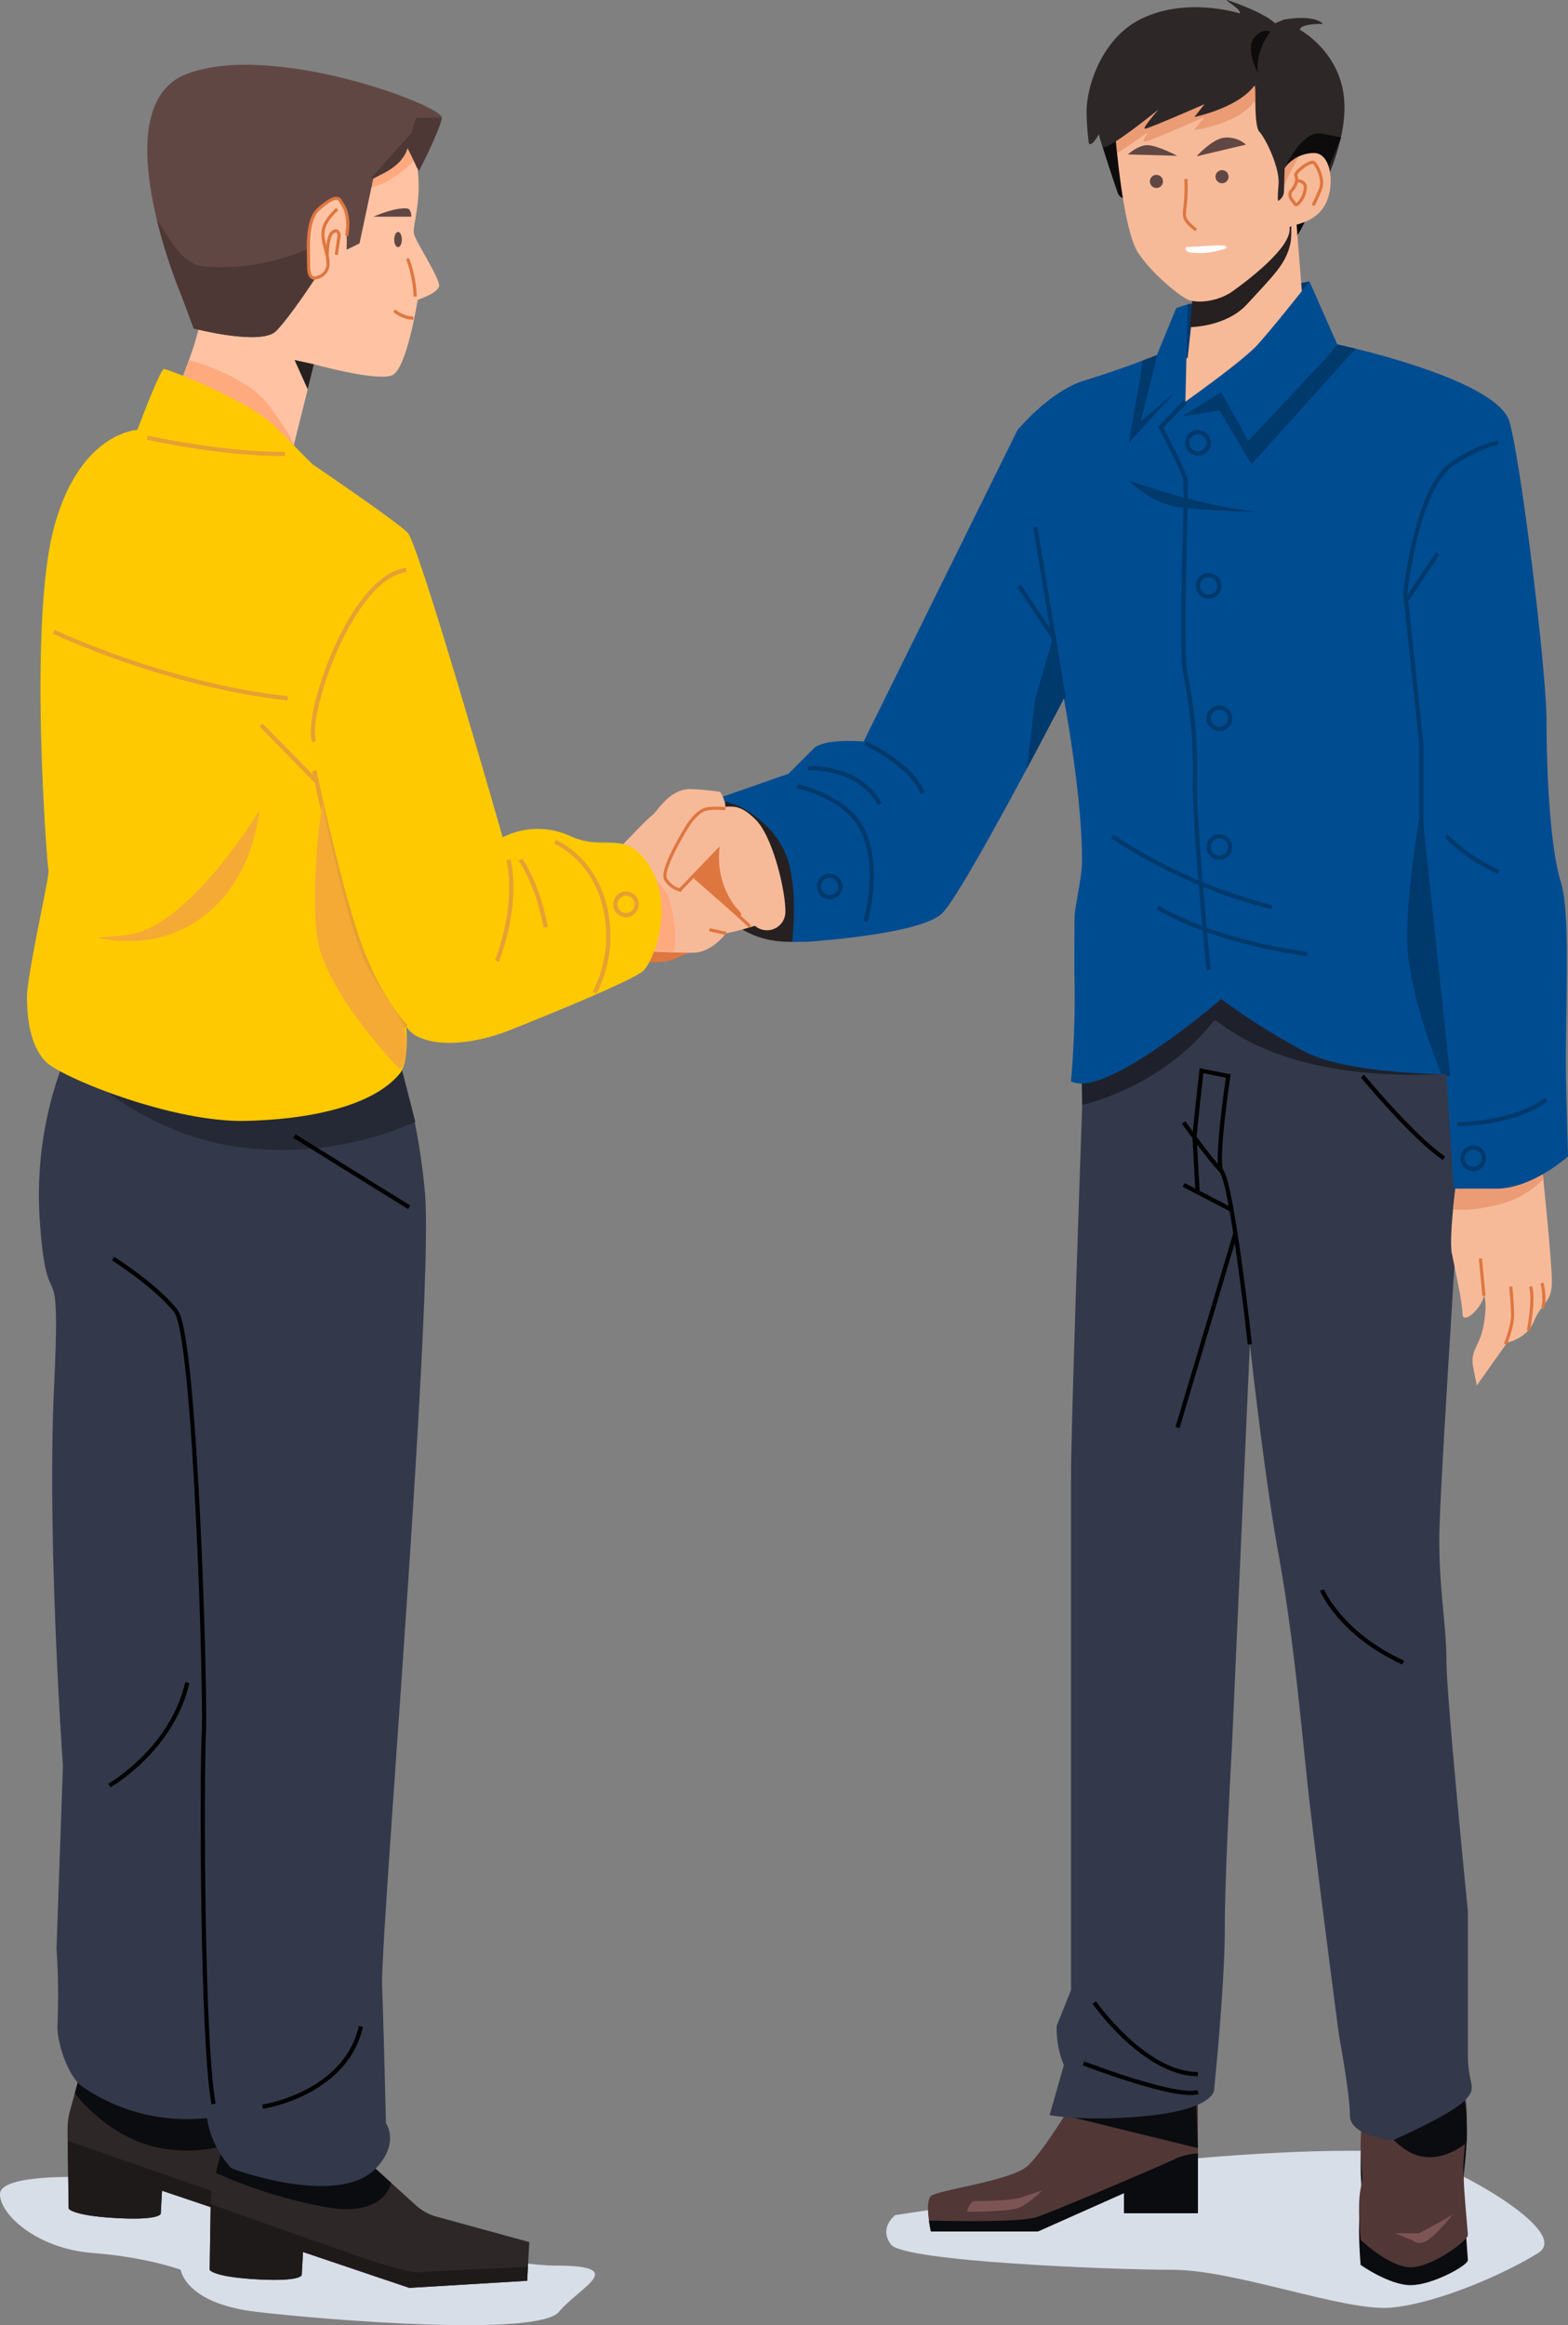 <svg xmlns="http://www.w3.org/2000/svg" width="373.086" height="552.951" viewBox="0 0 373.086 552.951">
  <rect x="0" y="0" width="373.086" height="552.951" fill="#808080" stroke="none"/>
  <g id="home_brand_cooperation" transform="translate(-1043 -193.218)">
    <path id="Path_11129" data-name="Path 11129" d="M1256,720s40-6,44-7,15-5,23-6,47-4,57-1,37,18,29,23-24,12-35,13-37-9-52-9-64-2-67-6S1256,720,1256,720Z" fill="#d8dee8"/>
    <path id="Path_11130" data-name="Path 11130" d="M1064,711s-21-1-21,4,9,13,22,14,21,4,21,4,1,8,18,10,67,6,72,0,17-11-1-11-71-17-71-17Z" fill="#d8dee8"/>
    <g id="Group_2774" data-name="Group 2774">
      <g id="Group_2758" data-name="Group 2758">
        <path id="Path_11131" data-name="Path 11131" d="M1059.067,699.951l.275,18.491s.721,1.668,11.268,2.258,10.638-1.032,10.638-1.032l.306-5.468,25.286,8.528,28.046-1.686.515-9.2-24.849-6.811-16.265-14.747-32.041-4.514-2.654,9.638A17.7,17.7,0,0,0,1059.067,699.951Z" fill="#2e2727"/>
        <path id="Path_11132" data-name="Path 11132" d="M1107.454,719.141,1059.1,702.322l.239,16.12s.721,1.668,11.268,2.258,10.638-1.032,10.638-1.032l.306-5.468,25.286,8.528,28.046-1.686.187-3.33Z" fill="#1f1a1a"/>
        <path id="Path_11133" data-name="Path 11133" d="M1060.8,691.023s7.8,10.639,20.374,13.037a36.13,36.13,0,0,0,23.938-3.963l-10.824-9.813-32.041-4.514Z" fill="#0a0c0f"/>
      </g>
      <g id="Group_2759" data-name="Group 2759">
        <path id="Path_11134" data-name="Path 11134" d="M1093.132,717.316l-.246,15.7s.721,1.668,11.268,2.259,10.638-1.033,10.638-1.033l.306-5.468,25.287,8.529,28.046-1.686.514-9.2-22.085-6.053a11.993,11.993,0,0,1-4.886-2.682l-14.143-12.822-29.98-8.933-4.049,16.254A22.743,22.743,0,0,0,1093.132,717.316Z" fill="#2e2727"/>
        <path id="Path_11135" data-name="Path 11135" d="M1142.458,733.586c-1.811.145-8.082-1.606-16.024-4.418-6.839-2.421-27.655-9.771-33.3-11.765l-.244,15.615s.721,1.668,11.268,2.259,10.638-1.033,10.638-1.033l.306-5.468,25.287,8.529,28.046-1.686.186-3.327C1162.423,732.586,1143.964,733.465,1142.458,733.586Z" fill="#1f1a1a"/>
        <path id="Path_11136" data-name="Path 11136" d="M1094.357,709.954a115.137,115.137,0,0,0,25.836,8.083c14.607,2.71,15.828-5.751,15.828-5.751l-8.19-7.425-29.98-8.933Z" fill="#0a0c0f"/>
      </g>
      <g id="Group_2760" data-name="Group 2760">
        <path id="Path_11137" data-name="Path 11137" d="M1136.366,444.006l-73.423-8.811a88.705,88.705,0,0,0-10.525,47.569c1.8,27.214,5.149,3.83,3.441,40.46s2.113,89.9,2.113,89.9l-1.525,43.445a165.025,165.025,0,0,1,.221,18.286c-.2,3.616,2.365,12.231,6.094,14.716a43.86,43.86,0,0,0,29.469,7.334,23.046,23.046,0,0,0,5.732,11.866c.278.311,25.481,9.471,34.455.115,5.779-6.025,2.415-10.747,2.415-10.747s-.543-22.7-.913-32.668c-.438-11.77,12.507-165.184,10.147-189.169C1141.657,451.8,1136.286,443.7,1136.366,444.006Z" fill="#33394a"/>
        <path id="Path_11138" data-name="Path 11138" d="M1058.683,444.193s15.022,17.451,39.28,21.529a78.222,78.222,0,0,0,43.85-5.708l-4.463-17.48-76.9-3.4Z" fill="#252936"/>
        <line id="Line_486" data-name="Line 486" x2="27.311" y2="16.942" transform="translate(1113.057 463.393)" fill="none" stroke="#000" stroke-miterlimit="10" stroke-width="1"/>
        <path id="Path_11139" data-name="Path 11139" d="M1069.921,492.534s10.266,6.477,14.938,12.495,7.148,91.4,6.642,100.445-.482,73.43,2.325,88.1" fill="none" stroke="#000" stroke-miterlimit="10" stroke-width="1"/>
        <path id="Path_11140" data-name="Path 11140" d="M1105.483,694.224s19.76-2.975,23.383-19.1" fill="none" stroke="#000" stroke-miterlimit="10" stroke-width="1"/>
        <path id="Path_11141" data-name="Path 11141" d="M1069.045,617.82s14.827-8.424,18.522-24.449" fill="none" stroke="#000" stroke-miterlimit="10" stroke-width="1"/>
      </g>
      <g id="Group_2769" data-name="Group 2769">
        <g id="Group_2761" data-name="Group 2761">
          <path id="Path_11142" data-name="Path 11142" d="M1368.443,695.821s-1.7,4.254-1.7,11.91.851,6.005,0,10.234,0,13.876,0,13.876,6.806,4.816,11.91,4.816,13.651-4.679,13.612-5.955-1.269-14.814-1.06-18.892,1.434-10.885.4-15.989-5.292-9.358-5.292-9.358l-14.463,1.7Z" fill="#0a0c0f"/>
          <path id="Path_11143" data-name="Path 11143" d="M1368.443,691.567s-1.7,4.254-1.7,11.911.851,6,0,10.233,0,12.175,0,12.175,6.806,6.517,11.91,6.517,13.651-6.38,13.612-7.656-1.269-13.113-1.06-17.191,1.434-10.884.4-15.989-5.292-9.358-5.292-9.358l-14.463,1.7Z" fill="#523737"/>
          <path id="Path_11144" data-name="Path 11144" d="M1367.846,693.556s6.034,10.216,12.248,12.2,11.859-2.945,11.859-2.945.311-6.986-.539-10.389S1367.846,693.556,1367.846,693.556Z" fill="#0a0c0f"/>
          <path id="Path_11145" data-name="Path 11145" d="M1380.59,724.321s7.421-3.828,8.271-4.679c0,0-4.253,5.261-6.38,6.459s-3.167,0-3.167,0l-4.374-1.78Z" fill="#7d5454"/>
        </g>
        <g id="Group_2762" data-name="Group 2762">
          <path id="Path_11146" data-name="Path 11146" d="M1328.032,696.531v23.021h-17.6V714.77l-20.493,9.126H1264.49s-1.551-6.952,0-8.417,18.864-3.583,22.905-7.085,12.6-18.029,12.6-18.029l28.039,1.025Z" fill="#523737"/>
          <path id="Path_11147" data-name="Path 11147" d="M1322.712,706.586c-2.661,1.313-28.506,12.369-33.067,13.889-3.792,1.264-20.191.952-25.609.811.2,1.459.454,2.61.454,2.61h25.451l20.494-9.126v4.782h17.6V705.326A15.437,15.437,0,0,0,1322.712,706.586Z" fill="#0a0c0f"/>
          <path id="Path_11148" data-name="Path 11148" d="M1273.159,719.217c0-.851.851-2.553,1.7-2.553s8.508,0,11.06-.85l5.1-1.7s-3.4,3.4-5.956,4.254S1273.159,719.217,1273.159,719.217Z" fill="#7d5454"/>
          <path id="Path_11149" data-name="Path 11149" d="M1296.129,696.246l31.9,7.822-.425-12.076Z" fill="#0a0c0f"/>
        </g>
        <path id="Path_11150" data-name="Path 11150" d="M1193.823,418.73a3.22,3.22,0,0,0,2.3,2.992c2.338.779,6.145,0,6.145,0l6.713-2.728-12.079-2.727Z" fill="#de7640"/>
        <g id="Group_2763" data-name="Group 2763">
          <path id="Path_11151" data-name="Path 11151" d="M1301.234,435.065s-3.4,94.434-3.4,109.747V666.47l-3.4,8.507a22.58,22.58,0,0,0,1.7,9.359l-3.4,11.91s10.005,1.7,24.57,0,14.565-5.955,14.565-5.955,2.552-24.672,2.552-38.284,1.7-43.388,1.7-43.388l4.275-95.71s3.381,31.052,6.785,49.769,5.1,37.433,6.8,53.6,7.657,61.255,7.657,61.255,2.553,13.612,2.553,18.716S1374.4,702.2,1374.4,702.2s13.612-5.956,17.015-9.359.85-3.4.85-11.06v-34.03s-5.1-51.045-5.1-59.552-1.7-16.165-1.7-28.926,5.462-89.329,5.284-98.688-1.03-28.074-1.03-28.074l-60.423-17.965-26.167,9.317Z" fill="#33394a"/>
          <path id="Path_11152" data-name="Path 11152" d="M1340.39,512.909s-4.275-38.709-6.827-41.262-8.933-11.485-8.933-11.485" fill="none" stroke="#000" stroke-miterlimit="10" stroke-width="1"/>
          <path id="Path_11153" data-name="Path 11153" d="M1367.167,449.1s11.911,14.463,19.394,19.568" fill="none" stroke="#000" stroke-miterlimit="10" stroke-width="1"/>
          <line id="Line_487" data-name="Line 487" x2="11.397" y2="5.909" transform="translate(1324.63 475.004)" fill="none" stroke="#000" stroke-miterlimit="10" stroke-width="1"/>
          <path id="Path_11154" data-name="Path 11154" d="M1357.54,571.351s4.349,10.411,19.324,17.246" fill="none" stroke="#000" stroke-miterlimit="10" stroke-width="1"/>
          <path id="Path_11155" data-name="Path 11155" d="M1303.361,669.448s11.91,17.015,24.671,17.015" fill="none" stroke="#000" stroke-miterlimit="10" stroke-width="1"/>
          <path id="Path_11156" data-name="Path 11156" d="M1300.809,683.91s22.119,8.508,27.223,6.806" fill="none" stroke="#000" stroke-miterlimit="10" stroke-width="1"/>
          <path id="Path_11157" data-name="Path 11157" d="M1327.952,476.727s-.667-11.977-.718-12.995,1.649-15.881,1.649-15.881l6.369,1.251s-2.966,19.568-1.689,22.545" fill="none" stroke="#000" stroke-miterlimit="10" stroke-width="1"/>
          <line id="Line_488" data-name="Line 488" x1="13.778" y2="46.16" transform="translate(1323.176 486.535)" fill="none" stroke="#000" stroke-miterlimit="10" stroke-width="1"/>
          <path id="Path_11158" data-name="Path 11158" d="M1300.383,450.378l.113,5.592s18.805-3.907,31.365-20.054c.837-1.077,12.761,14.462,53.6,12.761l-18.291-19.013-42.223-3.123-17.755,8.524Z" fill="#1e212b"/>
        </g>
        <path id="Path_11159" data-name="Path 11159" d="M1213.606,383.169s-8.86,7.657-2.729,20.843,17.192,13.187,20.6,13.187,9.228-18.988,1.211-26.934S1213.606,383.169,1213.606,383.169Z" fill="#262020"/>
        <g id="Group_2764" data-name="Group 2764">
          <path id="Path_11160" data-name="Path 11160" d="M1390.138,469.1s-2.553,17.866-1.7,22.12,2.552,11.91,2.552,14.462,4.254-.85,5.1-4.253c0,0,.851,1.132,0,6.521s-3.4,6.24-2.552,10.494l.85,4.254,7.232-10.209s4.679-.851,6.38-5.105,4.254-4.254,4.254-9.358-2.51-28.926-2.51-28.926Z" fill="#f7ba99"/>
          <line id="Line_489" data-name="Line 489" x1="0.851" y1="8.933" transform="translate(1395.242 492.491)" fill="none" stroke="#de7640" stroke-miterlimit="10" stroke-width="0.75"/>
          <path id="Path_11161" data-name="Path 11161" d="M1401.2,512.909s1.7-4.254,1.7-6.806-.425-6.934-.425-6.934" fill="none" stroke="#de7640" stroke-miterlimit="10" stroke-width="0.75"/>
          <path id="Path_11162" data-name="Path 11162" d="M1406.667,509.614s1.437-7.17.536-10.445" fill="none" stroke="#de7640" stroke-miterlimit="10" stroke-width="0.75"/>
          <path id="Path_11163" data-name="Path 11163" d="M1409.872,504.185c.93-.361.322-5.137,0-5.834" fill="none" stroke="#de7640" stroke-miterlimit="10" stroke-width="0.75"/>
          <path id="Path_11164" data-name="Path 11164" d="M1390.138,469.1l-1.4,11.7s3.948.633,10.754-1.069a22.962,22.962,0,0,0,10.722-6.062l-.471-4.572Z" fill="#eb9c75"/>
        </g>
        <g id="Group_2768" data-name="Group 2768">
          <g id="Group_2767" data-name="Group 2767">
            <path id="Path_11165" data-name="Path 11165" d="M1354.567,260.147l-28.975,5.433-2.484,8.048,1.1,5.341,12.253,3.815,16.735-17Z" fill="#00396b"/>
            <path id="Path_11166" data-name="Path 11166" d="M1348.471,197.876s7.047-1.363,9.317,1.037c0,0-5.447-.151-5.49,1.4,0,0,9.208,4.928,10.463,15.866s-6.116,23.973-6.116,23.973l-10.538.876-1.213-26.157,1.913-13.153-1.479-2.523Z" fill="#2e2727"/>
            <path id="Path_11167" data-name="Path 11167" d="M1348.657,233.316s4.069-9.233,8.757-8.324l4.688.908s-9.176,22.581-10.524,23.322S1348.657,233.316,1348.657,233.316Z" fill="#0d0b0b"/>
            <path id="Path_11168" data-name="Path 11168" d="M1304.495,225.083c0,.593,2.783,9.208,4.466,14.022a2,2,0,0,0,3.032.982h0l-4.968-22Z" fill="#0d0b0b"/>
            <g id="Group_2766" data-name="Group 2766">
              <g id="Group_2765" data-name="Group 2765">
                <path id="Path_11169" data-name="Path 11169" d="M1351.306,244.136l2.221,28.157-10.337,16.057-12.081,8.345-10.129-2.726,1.327-13.529,3.285-2.185,3.786-34.576,11.69-4.052Z" fill="#f7ba99"/>
                <path id="Path_11170" data-name="Path 11170" d="M1326.951,261.716l-.839,9.308s8.627-.028,13.582-5.433c6.394-6.974,9.279-9.576,10.345-14.5.479-2.212,0-9.055,0-9.055l-8.972-2.409-13.406,3.883Z" fill="#262020"/>
              </g>
              <path id="Path_11171" data-name="Path 11171" d="M1308.386,225.19s1.709,22.633,5.449,28.188,10.65,10.82,12.149,11.239c3.091.865,7.485-.146,10.181-2.054,3.178-2.248,14.309-10.506,13.661-15.2-.112-.809,6.247-.606,8.732-5.988,2.064-4.47,1.1-11.651-2.789-11.759a8.487,8.487,0,0,0-7.112,3.7l-1.038-18.72-16.127-8.235-24.328,6.714Z" fill="#f7ba99"/>
              <path id="Path_11172" data-name="Path 11172" d="M1327.711,230.4s4.02-4.562,7.133-4.475a6.819,6.819,0,0,1,4.626,1.685Z" fill="#614743"/>
              <path id="Path_11173" data-name="Path 11173" d="M1311.369,229.946l11.738.325s-4.669-2.466-7-2.53S1311.369,229.946,1311.369,229.946Z" fill="#614743"/>
              <path id="Path_11174" data-name="Path 11174" d="M1319.715,236.407a1.557,1.557,0,1,1-1.513-1.6A1.558,1.558,0,0,1,1319.715,236.407Z" fill="#614743"/>
              <path id="Path_11175" data-name="Path 11175" d="M1335.322,235.282a1.557,1.557,0,1,1-1.513-1.6A1.558,1.558,0,0,1,1335.322,235.282Z" fill="#614743"/>
              <path id="Path_11176" data-name="Path 11176" d="M1355.424,242.07s.821-1.535,1.752-3.846-.715-5.471-1.472-6.271-4.734,2.205-4.388,2.994c.643,1.465-.453,3.1-1.253,3.859a2.034,2.034,0,0,0,.335,1.956c.757.8.735,1.578,1.535.822a5.947,5.947,0,0,0,1.664-3.848c.043-1.557-2.291-1.621-2.291-1.621" fill="none" stroke="#de7640" stroke-miterlimit="10" stroke-width="0.75"/>
              <path id="Path_11177" data-name="Path 11177" d="M1325.17,235.78c.283,5.848-.661,7.812-.254,9.165s2.7,2.974,2.7,2.974" fill="none" stroke="#de7640" stroke-miterlimit="10" stroke-width="0.75"/>
              <path id="Path_11178" data-name="Path 11178" d="M1325.165,252s7.022-.454,8.578-.411.973.676.973.676a19.8,19.8,0,0,1-5.7,1.14c-2.334-.064-3.371-.038-3.873-.756C1325.049,252.512,1325.165,252,1325.165,252Z" fill="#fff"/>
              <path id="Path_11179" data-name="Path 11179" d="M1315.346,226.941c.779.021,14.18-5.837,14.18-5.837l-2.421,3.048s10.16-1.276,14.2-6.616c.664-.878-.13,4.669,1.384,6.269s4.883,8.578,4.549,12.524-.1,3.886-.1,3.886a2.691,2.691,0,0,0,1.385-2.23c.043-1.557,3.572-7.618,3.572-7.618s-2.621,1.414-3.188,2.592c-.169.22-.255.357-.255.357l-1.038-18.72-16.127-8.235-24.328,6.714,1.222,12.115s.182,1.343.511,4.439c3.935-2.607,7.292-5,7.292-5S1314.568,226.919,1315.346,226.941Z" fill="#eb9c75"/>
            </g>
            <path id="Path_11180" data-name="Path 11180" d="M1347.25,199.789c-1.8-3.2-12.278-6.571-12.278-6.571-.779-.021,3.445,2.181,3.026,3.2,0,0-13.121-4.257-24.188,1.666-8.034,4.3-12.082,14.419-12.277,21.466a60.145,60.145,0,0,0,.563,7.8c.756.8,2.4-2.27,2.4-2.27s.692,3.134,1.158,3.147c1.868.052,13.022-8.985,13.022-8.985s-4.021,4.562-3.242,4.583,14.18-5.837,14.18-5.837l-2.421,3.048s10.181-2.054,14.223-7.394c.664-.878-.259,9.338,1.254,10.938s4.883,8.578,4.55,12.525-.1,3.886-.1,3.886a2.693,2.693,0,0,0,1.385-2.231c.044-1.557.151-5.447.151-5.447S1351.369,207.1,1347.25,199.789Z" fill="#2e2727"/>
            <path id="Path_11181" data-name="Path 11181" d="M1345.285,200.756s-3.633,4.329-3.006,9.8c0,0-2.958-5.676-.939-8.274S1345.285,200.756,1345.285,200.756Z" fill="#0d0b0b"/>
            <path id="Path_11182" data-name="Path 11182" d="M1325.055,288.735s13.161-9.31,16.835-13.2c3.65-3.86,12.677-15.392,12.677-15.392l6.613,14.976s38.183,8.08,41.014,18.5,8.787,59.024,8.787,71.306.851,29.81,3.4,38.061.851,32.279,1.276,48.765l.426,16.486s-8.508,7.657-17.016,7.657h-10.209l-1.7-27.224s-22.97,0-33.18-5.1a156.445,156.445,0,0,1-20.417-12.762s-27.527,23.872-35.732,19.567a233.526,233.526,0,0,0,.851-23.821c-.113-5.5,0-13.046,0-15.313,0-1.836,1.7-9.358,1.754-12.642.247-15.216-4.307-39.254-4.307-39.254s-23.821,45.941-28.925,51.045-32.329,6.806-32.329,6.806h-3.4s1.7-13.612-1.7-21.269-11.06-11.059-11.06-11.059l-5.105-1.7,17.015-5.955,5.956-5.956c2.552-2.552,11.91-1.7,11.91-1.7l36.582-74.016s7.657-9.358,16.165-11.91,17.015-5.956,17.015-5.956l4.626-11.19,2.717-.906Z" fill="#004c91"/>
            <path id="Path_11183" data-name="Path 11183" d="M1359.241,277.569l-19.218,20.525-6.461-11.6-6.235,3.865-3.124,1.933,8.933-1.487,7.657,12.823,22.97-25.523,1.865-1.942-4.449-1.035Z" fill="#00396b"/>
            <path id="Path_11184" data-name="Path 11184" d="M1317.823,279.8l-3.4,13.612,8.082-6.806-10.923,11.91,2.841-16.164.425-3.369,3.4-1.31Z" fill="#00396b"/>
          </g>
          <path id="Path_11185" data-name="Path 11185" d="M1325.055,288.735l-5.884,6.08s5.459,10.214,5.884,12.489-1.276,39.708,0,46.089a115.812,115.812,0,0,1,2.273,25.572c-.146,11.435,3.257,44.9,3.257,44.9" fill="none" stroke="#00396b" stroke-miterlimit="10" stroke-width="1"/>
          <line id="Line_490" data-name="Line 490" x1="6.806" y1="40.836" transform="translate(1289.323 318.512)" fill="none" stroke="#00396b" stroke-miterlimit="10" stroke-width="1"/>
          <path id="Path_11186" data-name="Path 11186" d="M1248.913,369.982s11.128,5.08,13.611,11.911" fill="none" stroke="#00396b" stroke-miterlimit="10" stroke-width="1"/>
          <path id="Path_11187" data-name="Path 11187" d="M1235.26,375.938s11.951-.851,17.056,8.507" fill="none" stroke="#00396b" stroke-miterlimit="10" stroke-width="1"/>
          <path id="Path_11188" data-name="Path 11188" d="M1232.683,380.181s12.827,2.563,16.23,11.921,0,20.266,0,20.266" fill="none" stroke="#00396b" stroke-miterlimit="10" stroke-width="1"/>
          <circle id="Ellipse_189" data-name="Ellipse 189" cx="2.552" cy="2.552" r="2.552" transform="translate(1237.853 401.46)" fill="none" stroke="#00396b" stroke-miterlimit="10" stroke-width="1"/>
          <path id="Path_11189" data-name="Path 11189" d="M1396.093,468.67a2.552,2.552,0,1,1-2.552-2.553A2.553,2.553,0,0,1,1396.093,468.67Z" fill="none" stroke="#00396b" stroke-miterlimit="10" stroke-width="1"/>
          <path id="Path_11190" data-name="Path 11190" d="M1330.585,298.519a2.552,2.552,0,1,1-2.553-2.552A2.552,2.552,0,0,1,1330.585,298.519Z" fill="none" stroke="#00396b" stroke-miterlimit="10" stroke-width="1"/>
          <circle id="Ellipse_190" data-name="Ellipse 190" cx="2.552" cy="2.552" r="2.552" transform="translate(1328.033 329.997)" fill="none" stroke="#00396b" stroke-miterlimit="10" stroke-width="1"/>
          <path id="Path_11191" data-name="Path 11191" d="M1335.689,364.027a2.552,2.552,0,1,1-2.552-2.552A2.551,2.551,0,0,1,1335.689,364.027Z" fill="none" stroke="#00396b" stroke-miterlimit="10" stroke-width="1"/>
          <path id="Path_11192" data-name="Path 11192" d="M1335.689,394.654a2.552,2.552,0,1,1-2.552-2.552A2.551,2.551,0,0,1,1335.689,394.654Z" fill="none" stroke="#00396b" stroke-miterlimit="10" stroke-width="1"/>
          <path id="Path_11193" data-name="Path 11193" d="M1387.585,449.1s-6.38-43.813-6.38-48.067V370.408l-3.829-36.157s2.553-24.672,11.06-30.628c6.234-4.363,11.06-5.1,11.06-5.1" fill="none" stroke="#00396b" stroke-miterlimit="10" stroke-width="1"/>
          <path id="Path_11194" data-name="Path 11194" d="M1318.462,409s11.272,7.62,35.518,11.1" fill="none" stroke="#00396b" stroke-miterlimit="10" stroke-width="1"/>
          <path id="Path_11195" data-name="Path 11195" d="M1307.614,392.1a125.035,125.035,0,0,0,38.062,16.9" fill="none" stroke="#00396b" stroke-miterlimit="10" stroke-width="1"/>
          <line id="Line_491" data-name="Line 491" y1="10.774" x2="7.157" transform="translate(1377.876 324.892)" fill="none" stroke="#00396b" stroke-miterlimit="10" stroke-width="1"/>
          <line id="Line_492" data-name="Line 492" x1="8.507" y1="12.761" transform="translate(1285.495 332.549)" fill="none" stroke="#00396b" stroke-miterlimit="10" stroke-width="1"/>
          <path id="Path_11196" data-name="Path 11196" d="M1387.16,392.1a42.369,42.369,0,0,0,12.336,8.448" fill="none" stroke="#00396b" stroke-miterlimit="10" stroke-width="1"/>
          <path id="Path_11197" data-name="Path 11197" d="M1389.712,460.587s13.612,0,21.269-5.955" fill="none" stroke="#00396b" stroke-miterlimit="10" stroke-width="1"/>
          <path id="Path_11198" data-name="Path 11198" d="M1287.368,375.938l1.955-16.59,4.254-14.463,2.552,11.878-.3,3.153Z" fill="#00396b"/>
        </g>
        <path id="Path_11199" data-name="Path 11199" d="M1188.374,397.078s8.177-8.765,9.642-9.826,4.38-6.72,9.643-6.367a62.06,62.06,0,0,1,6.675.65s2.827,4.286,0,5.178a18.192,18.192,0,0,1-4.949.892l-2.83,3.537,3.137,2.108s14.548,9.918,15.962,13.454a4.746,4.746,0,0,1-2.122,6.367,68.6,68.6,0,0,1-7.781,2.122s-3.324,4.437-7.553,4.58-20.261-.779-20.261-.779l-6.234-14.026Z" fill="#f7ba99"/>
        <path id="Path_11200" data-name="Path 11200" d="M1211.118,394.167l-3.41,7.293,11.332,9.836,1.133-6.263L1211.8,393.4Z" fill="#de7640"/>
        <path id="Path_11201" data-name="Path 11201" d="M1222.6,413.364a4.386,4.386,0,0,0,7.275-3.169c0-.054,0-.108,0-.162,0-5.455-3.117-17.923-7.013-21.82s-5.455-3.117-8.572-3.117-5.455.78-7.014,3.9-3.9,10.13-3.9,11.689-.163,3.445,1.4,3.445,8.735-8.121,8.735-8.121a16.027,16.027,0,0,0,2.338,10.13A39.73,39.73,0,0,0,1222.6,413.364Z" fill="#f7ba99"/>
        <path id="Path_11202" data-name="Path 11202" d="M1219.2,410.907a19.9,19.9,0,0,1-5.433-15.393l-8.984,9.349a5.628,5.628,0,0,1-3.4-2.552c-1.276-2.127,4.77-11.942,4.77-11.942s2.518-4.548,5.282-4.811a16.65,16.65,0,0,1,4.146,0" fill="none" stroke="#de7640" stroke-miterlimit="10" stroke-width="0.75"/>
        <line id="Line_493" data-name="Line 493" x1="3.955" y1="0.874" transform="translate(1211.796 414.319)" fill="none" stroke="#de7640" stroke-miterlimit="10" stroke-width="0.75"/>
        <path id="Path_11203" data-name="Path 11203" d="M1208.334,401.852s10.774,9.35,13.111,11.687" fill="none" stroke="#de7640" stroke-miterlimit="10" stroke-width="0.75"/>
        <path id="Path_11204" data-name="Path 11204" d="M1385.914,448.663s-8.112-19.553-8.112-32.315,3.4-31.477,3.4-31.477l6.806,63.806Z" fill="#00396b"/>
        <path id="Path_11205" data-name="Path 11205" d="M1311.58,307.5s21.132,7.607,34.744,7.607c0,0-17.866-.371-23.821-1.462S1311.58,307.5,1311.58,307.5Z" fill="#00396b"/>
        <path id="Path_11206" data-name="Path 11206" d="M1181.7,404.968l3.94-4.66a7.01,7.01,0,0,1,7.751-1.625c3.662,1.672,7.835,4.687,9.054,9.054,2.034,7.286.906,11.771.906,11.771l-15.417-.514Z" fill="#ffa97f"/>
      </g>
      <g id="Group_2771" data-name="Group 2771">
        <path id="Path_11207" data-name="Path 11207" d="M1141.527,228.8a35.679,35.679,0,0,1,.851,12.761c-.851,6.806-1.463,6.254-.306,8.657s5.411,9.209,5.411,10.91-5.1,3.4-5.1,3.4-2.552,16.165-5.955,17.866-18.717-2.552-18.717-2.552l-5.955,23.821-30.518-8.508s9.359-20.418,9.359-26.373,27.965-37.433,27.965-37.433l18.716-7.657Z" fill="#ffc3a3"/>
        <path id="Path_11208" data-name="Path 11208" d="M1141.782,231.155s-5.127,5.579-10.486,6.646-5.359-.744-5.359-.744l3.621-7.243L1140.424,228Z" fill="#ffa97f"/>
        <path id="Path_11209" data-name="Path 11209" d="M1139.971,254.714a28.06,28.06,0,0,1,1.811,9.054" fill="none" stroke="#de7640" stroke-miterlimit="10" stroke-width="0.75"/>
        <path id="Path_11210" data-name="Path 11210" d="M1136.8,267.083a7.553,7.553,0,0,0,4.574,1.817" fill="none" stroke="#de7640" stroke-miterlimit="10" stroke-width="0.75"/>
        <path id="Path_11211" data-name="Path 11211" d="M1089.09,271.337s16.084,4.2,19.621.581,9.81-13.327,9.81-13.327l6.963-15.683v9.7l3.062-1.512,3.267-15.361s6.415-3.16,7.912-8.387l2.532,5.946s5.535-9.267,5.864-12.078-40.081-18.172-60.614-10.445-1.266,52.913-1.266,52.913Z" fill="#614743"/>
        <path id="Path_11212" data-name="Path 11212" d="M1089.09,271.337s16.084,4.2,19.621.581,9.81-13.327,9.81-13.327l4.17-9.391c.077.081-14.411,9.136-31.615,7.325-5.1-.537-8.6-8.137-10.747-11.013a130.319,130.319,0,0,0,5.912,18.168Z" fill="#4d3835"/>
        <path id="Path_11213" data-name="Path 11213" d="M1139.971,228.455l2.717,5.433s5.1-9.865,5.433-12.676h-6.1l-1.141,3.621-9.581,10.709.051.164C1131.865,235.442,1138.54,233.453,1139.971,228.455Z" fill="#4d3835"/>
        <path id="Path_11214" data-name="Path 11214" d="M1138.613,250.186c0,1-.405,1.811-.905,1.811s-.906-.81-.906-1.811.406-1.81.906-1.81S1138.613,249.186,1138.613,250.186Z" fill="#614743"/>
        <path id="Path_11215" data-name="Path 11215" d="M1131.822,244.754s5.272-2.35,8.149-1.94c.906.129.906,1.94.906,1.94Z" fill="#614743"/>
        <g id="Group_2770" data-name="Group 2770">
          <path id="Path_11216" data-name="Path 11216" d="M1125.031,245.206l.453,5.8-4.075,3.256-3.622.9.327-8.6s2.252-4.075,2.321-3.622,2.256-1.274,2.256-1.274Z" fill="#ffc3a3"/>
          <path id="Path_11217" data-name="Path 11217" d="M1125.484,249.281c.905-5.433-.906-7.244-1.506-8.326s-2.116-.729-5.169,1.988-2.38,9.96-2.38,13.582,1.811,2.716,1.811,2.716a3.3,3.3,0,0,0,2.809-3.384c-.092-2.954-1.373-4.765-1.185-7.481s3.375-5.433,3.375-5.433" fill="#ffc3a3" stroke="#de7640" stroke-miterlimit="10" stroke-width="0.75"/>
          <path id="Path_11218" data-name="Path 11218" d="M1120.857,254.127s-.073-4.846,1.371-5.751,1.445.9,1.445.9l-.653,4.527" fill="#ffc3a3" stroke="#de7640" stroke-miterlimit="10" stroke-width="0.75"/>
        </g>
        <path id="Path_11219" data-name="Path 11219" d="M1117.706,279.845l-4.624-1.017,3.135,6.974Z" fill="#262020"/>
        <path id="Path_11220" data-name="Path 11220" d="M1087.965,278.828s13.524,3.5,18.957,10.746,6.16,9.75,6.16,9.75l-3.444,5.643-26.258-13.582Z" fill="#ffa97f"/>
      </g>
      <g id="Group_2773" data-name="Group 2773">
        <g id="Group_2772" data-name="Group 2772">
          <path id="Path_11221" data-name="Path 11221" d="M1197.619,399.321c-5.734-9.322-10.563-3.355-19.023-7.319a18.444,18.444,0,0,0-15.988.342s-19.92-69.72-22.637-72.471-22.636-16.264-22.636-16.264-2.717-2.717-8.785-8.876-25.623-13.761-26.529-13.761-6.338,14.488-6.338,14.488-13.9.53-19.92,23.542-1.543,80.052-1.224,81.224-5.114,24.715-5.114,30.148.9,11.771,4.527,15.393,29.923,14.442,47.558,14.012,30.991-4.342,36.65-11.3c2.252-2.765,1.5-11.085,1.5-11.085a8.285,8.285,0,0,0,2.118,2.031c8.149,4.527,21.731-.906,21.731-.906s29.881-11.771,32.6-14.487S1203.354,408.643,1197.619,399.321Z" fill="#ffc900"/>
          <path id="Path_11222" data-name="Path 11222" d="M1078.041,297.285s18.015,4.06,32.777,3.879" fill="none" stroke="#e6a033" stroke-miterlimit="10" stroke-width="1"/>
        </g>
        <path id="Path_11223" data-name="Path 11223" d="M1139.664,437.4s-6.1-5.823-11.011-19.248-10.866-41.651-10.866-41.651" fill="none" stroke="#e6a033" stroke-miterlimit="10" stroke-width="1"/>
        <path id="Path_11224" data-name="Path 11224" d="M1117.787,369.579c-2.466-5.533,8.576-39.108,21.877-40.816" fill="none" stroke="#e6a033" stroke-miterlimit="10" stroke-width="1"/>
        <path id="Path_11225" data-name="Path 11225" d="M1163.985,397.674s2.7,9.611-2.735,24.1" fill="none" stroke="#e6a033" stroke-miterlimit="10" stroke-width="1"/>
        <path id="Path_11226" data-name="Path 11226" d="M1166.834,397.674s4.027,5.358,6.012,16.086" fill="none" stroke="#e6a033" stroke-miterlimit="10" stroke-width="1"/>
        <path id="Path_11227" data-name="Path 11227" d="M1175.062,393.4s13.316,5.4,12.659,24.125a31.5,31.5,0,0,1-3.228,11.8" fill="none" stroke="#e6a033" stroke-miterlimit="10" stroke-width="1"/>
        <path id="Path_11228" data-name="Path 11228" d="M1194.5,408.274a2.552,2.552,0,1,1-2.552-2.552A2.551,2.551,0,0,1,1194.5,408.274Z" fill="none" stroke="#e6a033" stroke-miterlimit="10" stroke-width="1"/>
        <path id="Path_11229" data-name="Path 11229" d="M1055.763,343.449s26.648,12.655,55.686,15.846" fill="none" stroke="#e6a033" stroke-miterlimit="10" stroke-width="1"/>
        <line id="Line_494" data-name="Line 494" x2="13.239" y2="13.469" transform="translate(1105.111 365.633)" fill="none" stroke="#e6a033" stroke-miterlimit="10" stroke-width="1"/>
      </g>
      <path id="Path_11230" data-name="Path 11230" d="M1138.16,447.578s-18.342-18.707-19.81-32.217,1.328-31.234,1.328-31.234,6.075,30.99,11.239,39.909c4.749,8.2,6.987,10,8.149,13.581C1140.341,441.543,1139.345,446.867,1138.16,447.578Z" fill="#f5aa36"/>
      <path id="Path_11231" data-name="Path 11231" d="M1104.658,386.006s-16.737,27.869-31.412,29.54c-2.995.341-6.963.621-6.963.621s13.588,4.087,25.529-5.34S1104.658,386.006,1104.658,386.006Z" fill="#f5aa36"/>
    </g>
  </g>
</svg>
